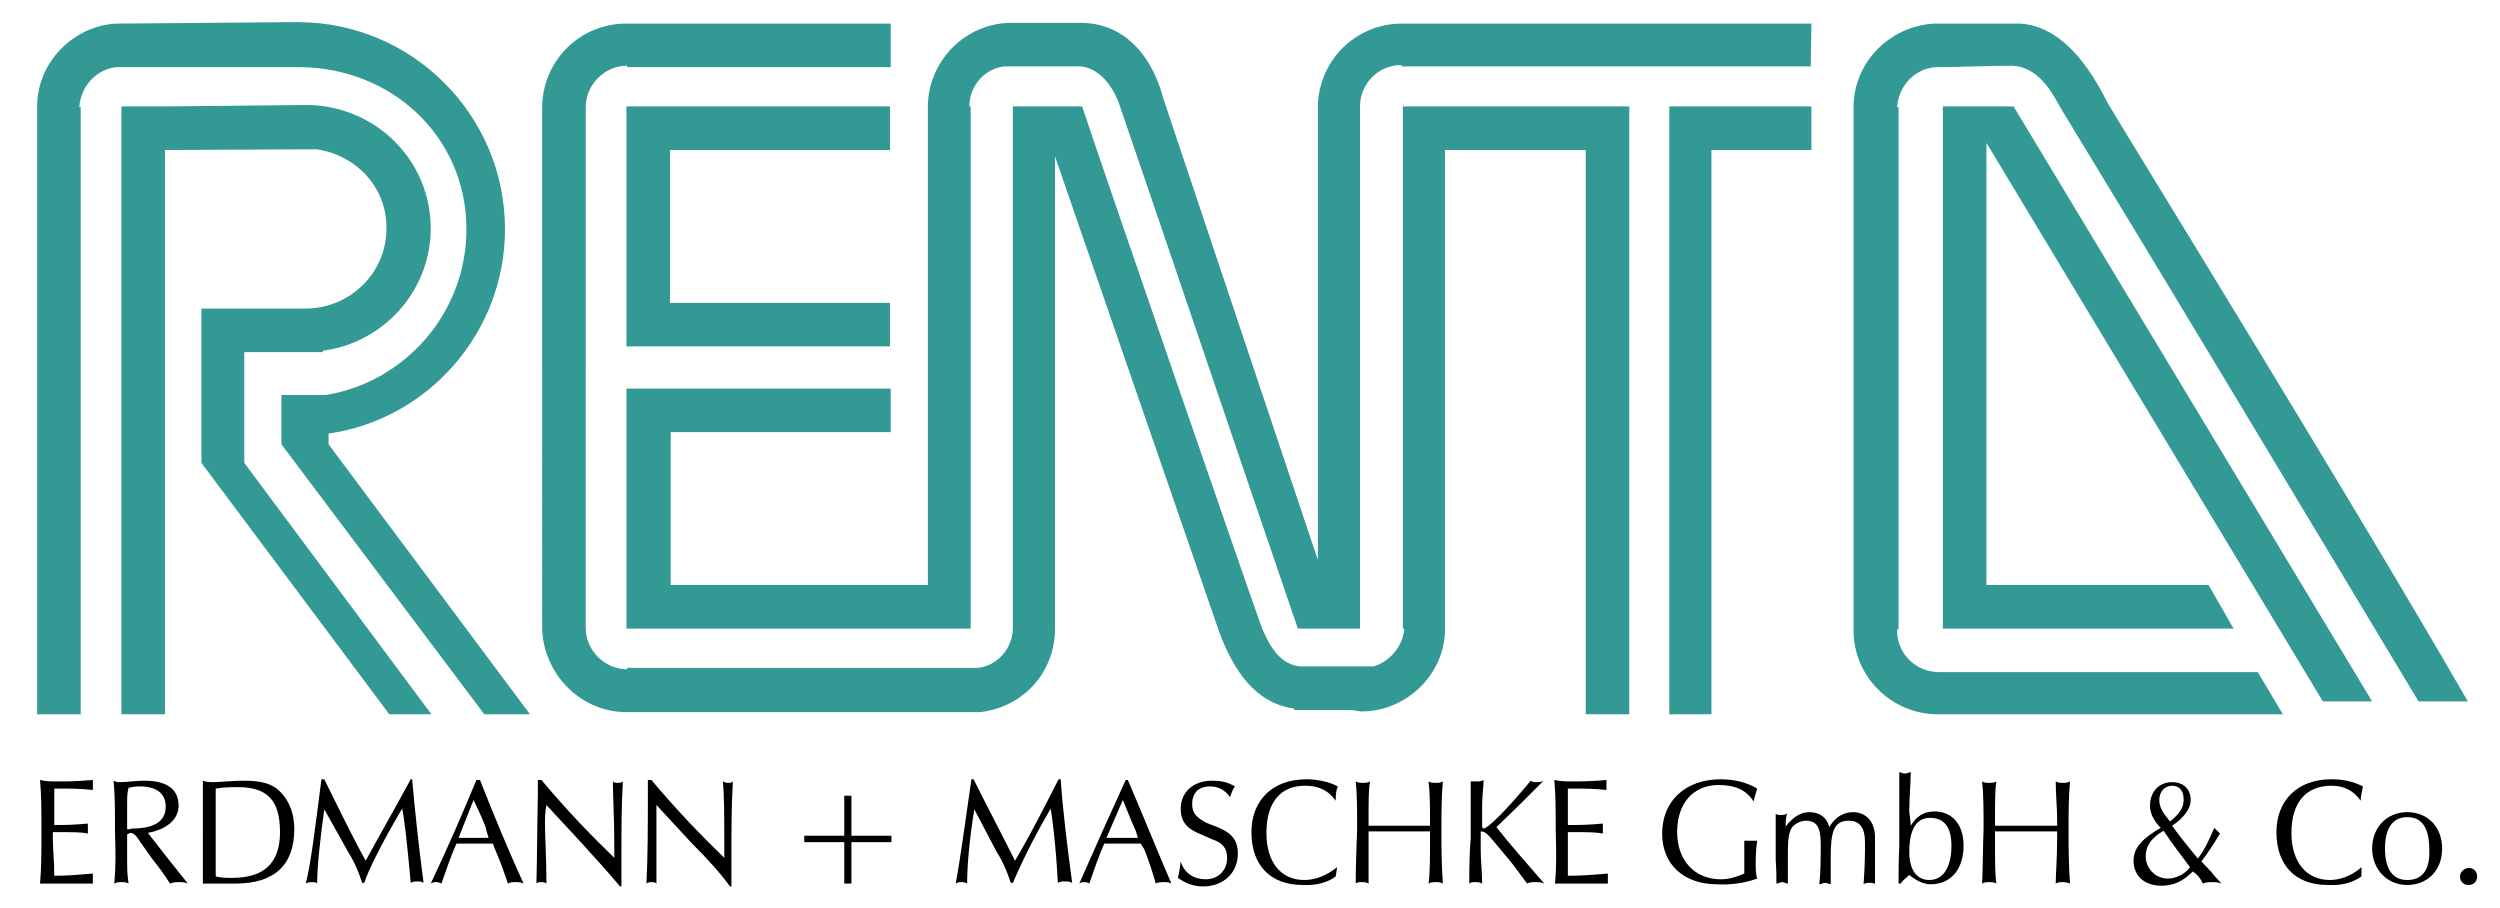 <?xml version="1.0" encoding="utf-8"?>
<!-- Generator: Adobe Illustrator 21.0.2, SVG Export Plug-In . SVG Version: 6.00 Build 0)  -->
<svg version="1.1" id="Ebene_1" xmlns="http://www.w3.org/2000/svg" xmlns:xlink="http://www.w3.org/1999/xlink" x="0px" y="0px"
	 viewBox="0 0 350 127.1" style="enable-background:new 0 0 350 127.1;" xml:space="preserve">
<style type="text/css">
	.st0{fill:#339994;}
</style>
<path class="st0" d="M44.3,20.9L23.1,21v79H17V21v-6.1h6.1l20.1-0.2c9.4,0.2,17.1,7.7,17.1,17.3c0,8.7-6.6,16-15.1,17.1v0.2h-1
	c-0.3,0-0.7,0-1,0l0,0h-9v15.5L60.4,100h-5.9L28.2,64.8V49.3l0,0v-6.1l0,0h5.9h9l0,0c6.1-0.2,11-5.1,11-11.2
	C54.2,26.3,49.9,21.7,44.3,20.9L44.3,20.9L44.3,20.9z M39.4,55.3v6.9L67.8,100h6.4L46,62.2v-1.5c14-2,24.7-14.2,24.7-28.6
	c0-16-13-29-29-29c-0.3,0-0.7,0-1,0L17,3.3h-0.7l0,0c-6,0.3-11.1,5.4-11.1,11.6v0.2V100h6.1V25.3l0,0v-9.5l0,0l0,0V15h-0.2
	c0.2-3,2.5-5.4,5.3-5.6l0,0h1.3c0.2,0,0.2,0,0.2,0h9.4l0,0h14.5l0,0c13,0,23.5,9.7,23.5,22.7c0,11.7-8.6,21.4-19.7,23.2H39.4
	L39.4,55.3L39.4,55.3z M124.6,42.4v6.1H93.8h-6.1v-6.1V21v-6.1h6.1h30.8V21H93.8v21.4H124.6L124.6,42.4L124.6,42.4z M312.7,88h-34.6
	H272v-6.1v-67h3h3.1h3.8l50.2,83.3h-6.9L278.1,20v61.9h31.1L312.7,88L312.7,88L312.7,88z M253.6,14.9V21h-14v79h-5.9V21v-6.1h5.9
	H253.6L253.6,14.9L253.6,14.9z M228.1,100V21v-6.1h-5.9h-19.7h-6.1V21v56.6l0,0V87l0,0v1h0.2c-0.2,2.5-2,4.6-4.3,5.3h-8.6l0,0H182
	c-2.6-0.3-4-2.3-5.3-5.3c-0.2-0.3-23.5-67.8-25.2-73.1h-3.8h-2.1h-3.8v62.7l0,0v9.5l0,0c0,0.2,0,0.3,0,0.8c0,2.8-2.1,5.3-4.9,5.6
	c-0.5,0-1,0-1.5,0c0,0,0,0-0.2,0c-3.1,0-6.3,0-9.4,0l0,0H98l0,0h-9.4l0,0h-0.8v0.2l0,0c-3.1,0-5.8-2.6-5.8-5.8l0,0v-0.8l0,0l0,0
	v-9.5l0,0V25.3v-9.5V15l0,0c0-3.1,2.6-5.8,5.8-5.8l0,0v0.2h0.8H98h26.7V3.3H87.9h-0.2c-6.6,0-11.8,5.3-11.8,11.8l0,0V88l0,0
	c0.2,6.4,5.4,11.7,11.8,11.7l0,0l0,0h48.5c0.3,0,0.7,0,1,0l0,0c6.1-0.7,10.5-5.6,10.5-11.7l0,0c0-0.2,0-0.2,0-0.3
	c0-21.9,0-43.9,0-65.8l23,66.6c2,5.4,5.1,10,10.5,10.7v0.2h1.5h6.4c0.5,0,1,0.2,1.5,0.2c6.4,0,11.7-5.3,11.7-11.5l0,0v-0.2v-0.2V21
	H222v79H228.1L228.1,100L228.1,100z M253.6,3.3h-57.1h-0.2l0,0c-6.6,0-11.8,5.3-11.8,11.8c0,0.2,0,0.5,0,0.8v62.5l-21.7-64.8
	c-0.2-0.8-2.6-10.7-12-10.4h-0.2l0,0h-8.7l0,0c-0.2,0-0.2,0-0.3,0c-6.4,0-11.7,5.3-11.7,11.8c0,0.3,0,0.7,0,1.2v65.7h-36V60.5h30.8
	v-6.1H93.8h-6.1v6.1v21.4V88h6.1h36h3.3h2.8V14.9h-0.2c0-2.8,2.1-5.3,4.9-5.6h1.6h7.6h1.6c3.8,0.5,5.3,5.3,5.3,5.3
	c8.4,24.5,16.6,48.9,25,73.4h2.6h3.3h2.8V14.9l0,0c0-3.1,2.5-5.8,5.8-5.8l0,0v0.2h0.8l0,0h9.4l0,0h47.1L253.6,3.3L253.6,3.3
	L253.6,3.3z M319.6,100l-3.5-5.9h-34.4l0,0h-9.4l0,0h-0.2h-0.3l0,0c-0.2,0-0.3,0-0.3,0c-3.3,0-5.9-2.6-5.9-5.8
	c0-0.2,0.2-0.2,0.2-0.3l0,0v-0.5l0,0V78l0,0V25.3l0,0v-9.5l0,0l0,0V15h-0.2c0.2-3,2.5-5.4,5.4-5.6l0,0c3.6,0,7.1-0.2,10.7-0.2
	c3.8,0.2,5.6,3.8,6.9,6.1c16.8,27.6,33.4,55.3,50,82.9c2.3,0,4.6,0,6.9,0c-16.3-28.3-48.4-80.3-50.2-83.4c-0.7-1-5.1-11.8-13.3-11.5
	c-0.2,0,0,0-0.2,0l0,0h-10.4h-0.5l0,0c-6.3,0.3-11.4,5.4-11.4,11.7v0.2V88l0,0c0,0.2,0,0.2,0,0.3c0,6.4,5.3,11.7,11.8,11.7
	c0,0,0.2,0,0.3,0l0,0H319.6L319.6,100z"/>
<path d="M5.6,123.7c1.3,0,2.6,0,3.9,0c1.2,0,2.3,0,3.5,0c0-0.2,0-0.5,0-0.7s0-0.3,0-0.7c-2.3,0.2-3.9,0.3-4.9,0.3H7.6
	c0-2.1-0.2-3.8-0.2-5.1v-1h1c1.8,0,3.1,0,3.9,0.2c0-0.2,0-0.5,0-0.7s0-0.3,0-0.7c-2,0.2-3.5,0.2-4.4,0.2H7.6v-0.8c0-0.5,0-1.8,0-4.3
	h0.5c1.5,0,3.3,0,4.9,0.2c0-0.2,0-0.5,0-0.7s0-0.3,0-0.7c-2.3,0.2-3.9,0.2-4.8,0.2c-1,0-1.8,0-2.6-0.2c0.2,2,0.2,4.3,0.2,7.1
	C5.8,119.4,5.8,121.7,5.6,123.7L5.6,123.7z"/>
<path d="M16,123.7c0.3-0.2,0.7-0.2,1-0.2s0.7,0,1,0.2c-0.2-1.2-0.2-2.3-0.2-3.1v-3.8c0.2,0,0.3-0.2,0.5-0.2c0.3,0,0.5,0.2,0.8,0.5
	l2.1,3c0.8,1,1.8,2.3,2.6,3.6c0.5-0.2,0.8-0.2,1.3-0.2c0.3,0,0.8,0,1.2,0.2c-2.1-2.6-3.9-4.9-5.6-7.1c2.8-0.5,4.3-2,4.3-3.8
	c0-2.3-1.6-3.5-4.8-3.5c-1.3,0-2.5,0.2-3.3,0.2c-0.3,0-0.7,0-1-0.2c0.2,2,0.2,4.3,0.2,7.2C16.2,119.3,16.2,121.6,16,123.7L16,123.7
	L16,123.7z M17.8,116.1v-2.8c0-0.3,0-0.7,0-1c0-0.5,0-1.3,0.2-2c0.7-0.2,1.2-0.2,1.6-0.2c2.3,0,3.6,1,3.6,2.8c0,2.1-1.6,3.1-4.8,3.1
	C18.3,116.1,18.2,116.1,17.8,116.1L17.8,116.1z"/>
<path d="M28.4,123.7c0.8,0,1.3,0,1.6,0c1,0,2.1,0,3,0c5.4,0,8.2-2.6,8.2-7.6c0-2.6-1-4.6-2.6-5.8c-1.2-0.8-2.6-1-4.6-1
	c-1.6,0-3.1,0.2-4.1,0.2c-0.5,0-1,0-1.5-0.2c0,2.1,0,4.6,0,7.2C28.4,119.1,28.4,121.4,28.4,123.7L28.4,123.7L28.4,123.7z
	 M30.2,122.7c0-2.1,0-4.4,0-6.7c0-1.8,0-3.6,0-5.6c1.2-0.2,2.3-0.2,3.1-0.2c4.1,0,5.9,1.8,5.9,6.3c0,4.4-2.3,6.4-6.7,6.4
	C31.6,122.9,31,122.9,30.2,122.7L30.2,122.7z"/>
<path d="M42.8,123.7c0.3-0.2,0.7-0.2,0.8-0.2c0.3,0,0.7,0,0.8,0.2c0-2,0.3-5.4,1-10.4l3.3,5.9c1,1.6,1.6,3.1,2,4.4H51
	c0.5-1.6,2.3-5.3,5.3-10.4c0.3,1.3,0.7,4.8,1.2,10.4c0.3-0.2,0.7-0.2,1-0.2c0.2,0,0.5,0,0.8,0.2c-0.7-5.3-1.2-10-1.6-14.5h-0.2
	c-2.1,3.9-4.3,7.7-6.3,11.4c-2-3.6-3.8-7.4-5.8-11.4H45C44.1,116.1,43.5,121.1,42.8,123.7L42.8,123.7z"/>
<path d="M60.3,123.7c0.3-0.2,0.5-0.2,0.8-0.2c0.2,0,0.3,0,0.7,0.2c0.7-2,1.3-3.8,2.1-5.6c0.8,0,1.6,0,2.5,0c1,0,1.8,0,2.6,0l0.3,0.8
	c0.8,1.8,1.3,3.3,1.8,4.8c0.3-0.2,0.7-0.2,1-0.2c0.5,0,0.8,0,1.2,0.2c-2.1-4.6-4.1-9.4-6.1-14.5h-0.5
	C64.7,114,62.6,118.9,60.3,123.7L60.3,123.7L60.3,123.7z M64.2,117.3l2.1-5.3c1.2,2.5,1.8,3.9,1.8,4.3l0.3,1c-1,0-2,0-2.6,0
	C65,117.3,64.6,117.3,64.2,117.3L64.2,117.3z"/>
<path d="M75.1,123.7c0.2-0.2,0.3-0.2,0.7-0.2c0.2,0,0.5,0,0.7,0.2c0-3.6-0.2-6.4-0.2-8.2c0-1,0-1.8,0.2-2.8l4.9,5.3
	c2.1,2.3,3.9,4.3,5.4,6.1H87c0-1.5,0-3.1,0-4.8c0-3,0-6.3,0.2-9.9c-0.2,0.2-0.5,0.2-0.7,0.2s-0.5,0-0.7-0.2c0,2,0.2,4.9,0.2,8.9
	c0,0.5,0,1.2,0,1.8c-3.1-3-6.6-6.6-10.2-10.9h-0.5c0,0.7,0,1.5,0,2.1C75.2,115.6,75.2,119.8,75.1,123.7L75.1,123.7z"/>
<path d="M90.5,123.7c0.2-0.2,0.5-0.2,0.7-0.2c0.3,0,0.5,0,0.7,0.2c0-3.6,0-6.4,0-8.2c0-1,0-1.8,0-2.8l4.9,5.3
	c2.3,2.3,4.1,4.3,5.4,6.1h0.2c0-1.5,0-3.1,0-4.8c0-3,0-6.3,0.2-9.9c-0.2,0.2-0.3,0.2-0.7,0.2c-0.2,0-0.3,0-0.7-0.2
	c0.2,2,0.2,4.9,0.2,8.9c0,0.5,0,1.2,0,1.8c-3.1-3-6.6-6.6-10.2-10.9h-0.5c0,0.7,0,1.5,0,2.1C90.7,115.6,90.7,119.8,90.5,123.7
	L90.5,123.7z"/>
<polygon points="119.2,111.4 118.2,111.4 118.2,117 112.6,117 112.6,117.9 118.2,117.9 118.2,123.7 119.2,123.7 119.2,117.9 
	124.8,117.9 124.8,117 119.2,117 "/>
<path d="M133.8,123.7c0.3-0.2,0.5-0.2,0.8-0.2c0.2,0,0.5,0,0.8,0.2c0-2,0.2-5.4,1-10.4l3.1,5.9c1,1.6,1.6,3.1,2,4.4h0.3
	c0.7-1.6,2.3-5.3,5.3-10.4c0.2,1.3,0.7,4.8,1,10.4c0.3-0.2,0.7-0.2,1-0.2s0.7,0,1,0.2c-0.7-5.3-1.3-10-1.6-14.5h-0.3
	c-2,3.9-3.9,7.7-6.1,11.4c-1.8-3.6-3.8-7.4-5.8-11.4H136C135,116.1,134.3,121.1,133.8,123.7L133.8,123.7z"/>
<path d="M151.1,123.7c0.2-0.2,0.5-0.2,0.7-0.2s0.5,0,0.7,0.2c0.7-2,1.3-3.8,2.1-5.6c0.8,0,1.8,0,2.6,0s1.6,0,2.5,0l0.5,0.8
	c0.7,1.8,1.2,3.3,1.6,4.8c0.3-0.2,0.8-0.2,1.2-0.2c0.3,0,0.7,0,1,0.2c-2-4.6-3.9-9.4-6.1-14.5h-0.3
	C155.4,114,153.2,118.9,151.1,123.7L151.1,123.7L151.1,123.7z M154.9,117.3l2.3-5.3c1,2.5,1.6,3.9,1.8,4.3l0.3,1c-1.2,0-2.1,0-2.8,0
	C155.7,117.3,155.2,117.3,154.9,117.3L154.9,117.3z"/>
<path d="M164.9,122.9c1,0.7,2.1,1.2,3.5,1.2c3,0,4.9-2,4.9-4.6c0-1.8-0.8-2.8-2.6-3.6l-1.8-0.7c-1.3-0.7-2-1.3-2-2.6
	c0-1.5,0.8-2.5,2.5-2.5c1.2,0,2.1,0.5,2.8,1.5c0.2-0.5,0.3-1,0.7-1.5c-1.2-0.7-2.1-0.8-3.3-0.8c-2.5,0-4.3,1.6-4.3,3.9
	c0,1.8,0.8,2.8,2.8,3.6l1.6,0.7c1.5,0.5,2.1,1.3,2.1,2.6c0,1.8-1.3,3-3,3c-1.6,0-3-0.8-3.5-2.5C165.2,121.4,165.1,122.2,164.9,122.9
	L164.9,122.9z"/>
<path d="M187,122.7l0.2-1.3c-1.5,1.2-3.1,1.8-4.6,1.8c-3.3,0-5.3-2.5-5.3-6.6c0-4.3,2-6.6,5.4-6.6c2,0,3.3,0.7,4.3,2.1
	c0-0.7,0-1.3,0.3-2c-1.3-0.7-3-1-4.4-1c-4.8,0-7.7,3-7.7,7.4c0,4.6,2.6,7.4,7.2,7.4C184.3,124,186,123.5,187,122.7L187,122.7z"/>
<path d="M189.8,123.7c0.2-0.2,0.5-0.2,0.8-0.2s0.7,0,1,0.2c0-1.2,0-3.1,0-6.3v-1c1.3,0,2.8,0,4.3,0s2.8,0,4.3,0v1
	c0,2.8,0,4.9-0.2,6.3c0.3-0.2,0.7-0.2,1-0.2s0.7,0,1,0.2c-0.2-2.8-0.2-5.3-0.2-7.7c0-2.1,0-4.4,0.2-6.6c-0.3,0.2-0.7,0.2-1,0.2
	s-0.7,0-1-0.2c0.2,1.8,0.2,3.6,0.2,5.4v0.8c-1.5,0-2.8,0-4.3,0s-3,0-4.3,0v-0.8c0-2.6,0-4.3,0.2-5.4c-0.3,0.2-0.7,0.2-1,0.2
	s-0.7,0-1-0.2c0.2,1.8,0.2,4.1,0.2,6.6C189.9,118.9,189.8,121.4,189.8,123.7L189.8,123.7z"/>
<path d="M205.7,123.7c0.2-0.2,0.5-0.2,0.8-0.2s0.7,0,1,0.2c0-1.6-0.2-3.1-0.2-4.8v-2.5c0.7,0,1,0.5,1.5,1l2.5,3
	c0.7,0.8,1.5,2,2.5,3.3c0.3-0.2,0.7-0.2,1.2-0.2c0.3,0,0.8,0,1.2,0.2c-2.6-3-4.9-5.6-6.7-7.9l3.1-3c1.5-1.5,2.6-2.6,3.5-3.5
	c-0.3,0.2-0.7,0.2-1,0.2s-0.5,0-0.8-0.2c-3.8,4.6-6.1,6.7-6.6,6.7c0,0,0,0-0.2-0.2v-3.1c0-1.3,0.2-2.5,0.2-3.5
	c-0.3,0.2-0.7,0.2-1,0.2s-0.7,0-0.8,0c0,1.8,0,4.4,0,7.9C205.7,119.8,205.7,121.7,205.7,123.7L205.7,123.7z"/>
<path d="M217.7,123.7c1.3,0,2.6,0,3.8,0c1.3,0,2.5,0,3.6,0c0-0.2,0-0.5,0-0.7s0-0.3,0-0.7c-2.3,0.2-3.9,0.3-5.1,0.3h-0.5
	c0-2.1,0-3.8,0-5.1v-1h1c1.6,0,3,0,3.9,0.2c0-0.2,0-0.5,0-0.7s0-0.3,0-0.7c-2,0.2-3.5,0.2-4.6,0.2h-0.3v-0.8c0-0.5,0-1.8,0-4.3h0.5
	c1.6,0,3.3,0,4.9,0.2c0-0.2,0-0.5,0-0.7s0-0.3,0-0.7c-2.1,0.2-3.8,0.2-4.8,0.2c-0.8,0-1.6,0-2.5-0.2c0.2,2,0.2,4.3,0.2,7.1
	C217.9,119.4,217.9,121.7,217.7,123.7L217.7,123.7z"/>
<path d="M246,123c-0.2-0.7-0.2-1.3-0.2-2c0-0.8,0-1.8,0.2-3.3c-0.3,0-0.7,0-1,0c-0.2,0-0.5,0-0.8,0c0,0.8,0,1.6,0,2.6
	c0,0.7,0,1.3,0,2c-1.2,0.5-2.1,0.8-3.3,0.8c-3.6,0-6.1-2.6-6.1-6.6c0-4.1,2.3-6.6,5.8-6.6c2.3,0,3.9,0.7,4.9,2.3
	c0.2-0.7,0.3-1.2,0.5-1.8c-1.3-0.8-3.1-1.3-5.1-1.3c-4.9,0-8.2,3-8.2,7.6c0,4.3,3,7.1,7.7,7.1C242.1,123.9,244.1,123.7,246,123
	L246,123z"/>
<path d="M248.7,123.7c0.3,0,0.5-0.2,0.8-0.2s0.5,0.2,0.8,0.2c0-1.2,0-2.3,0-3.6c0-2.1,0-3.6,0.7-4.4c0.5-0.5,1.2-0.8,1.8-0.8
	c1.6,0,2.1,1,2.1,3.3c0,2.1,0,3.9-0.2,5.6c0.3,0,0.5-0.2,0.8-0.2s0.7,0.2,0.8,0.2c0-1.2,0-2.3,0-3.6c0-3.5,0.3-5.3,2.5-5.3
	c1.6,0,2.3,1,2.3,3.1c0,1.2,0,3.1-0.2,5.8c0.3-0.2,0.5-0.2,0.8-0.2s0.7,0,0.8,0.2c0-1.2,0-2.1,0-2.8c0-2,0-3.1,0-3.8
	c0-2.1-1.2-3.5-3.1-3.5c-1.3,0-2.5,0.7-3.3,2.1c-0.3-1.3-1.3-2.1-2.8-2.1c-1.2,0-2.3,0.7-3.3,2c0-0.7,0-1.2,0.2-1.8
	c-0.3,0.2-0.7,0.2-0.8,0.2c-0.3,0-0.7,0-0.8-0.2c0,0.8,0,2,0,3.3c0,0.5,0,1,0,1.6c0,0.7,0,1.2,0,1.6
	C248.7,121.7,248.7,122.9,248.7,123.7L248.7,123.7z"/>
<path d="M265.8,123.7h0.3c0.3-0.5,0.8-0.8,1.2-1.2c1,0.8,2,1.3,3,1.3c2.8,0,4.6-2.1,4.6-5.4c0-3-1.6-4.8-4.1-4.8
	c-1.5,0-2.5,0.7-3.3,2c0-0.8-0.2-1.5-0.2-2.1c0-1.8,0.2-3.8,0.2-5.4c-0.2,0-0.5,0.2-0.8,0.2s-0.7-0.2-0.8-0.2c0,1.2,0,2.8,0,4.4
	c0,1,0,1.8,0,3c0,1,0,2,0,3C265.8,120.4,265.8,122.2,265.8,123.7L265.8,123.7L265.8,123.7z M270.2,114.5c2,0,3,1.3,3,3.9
	c0,3.1-1.2,4.8-3.1,4.8c-1.8,0-2.8-1.5-2.8-3.9C267.3,116.1,268.3,114.5,270.2,114.5L270.2,114.5z"/>
<path d="M277.5,123.7c0.3-0.2,0.7-0.2,1-0.2s0.7,0,1,0.2c-0.2-1.2-0.2-3.1-0.2-6.3v-1c1.5,0,3,0,4.4,0c1.3,0,2.8,0,4.3,0v1
	c0,2.8-0.2,4.9-0.2,6.3c0.3-0.2,0.7-0.2,0.8-0.2c0.3,0,0.8,0,1.2,0.2c-0.2-2.8-0.2-5.3-0.2-7.7c0-2.1,0-4.4,0.2-6.6
	c-0.3,0.2-0.7,0.2-1,0.2s-0.7,0-1-0.2c0,1.8,0.2,3.6,0.2,5.4v0.8c-1.5,0-3,0-4.3,0c-1.5,0-3,0-4.4,0v-0.8c0-2.6,0-4.3,0.2-5.4
	c-0.3,0.2-0.7,0.2-1,0.2s-0.7,0-1-0.2c0.2,1.8,0.2,4.1,0.2,6.6C277.6,118.9,277.6,121.4,277.5,123.7L277.5,123.7z"/>
<path d="M306.6,121.4c-0.7,1-2,1.6-3.1,1.6c-1.8,0-3.1-1.5-3.1-3.1c0-1.5,0.8-2.6,2.5-3.6C304.1,118.1,305.4,119.8,306.6,121.4
	L306.6,121.4L306.6,121.4z M308.4,123.7c0.5-0.2,0.8-0.2,1.3-0.2s0.8,0,1.3,0.2c-0.7-0.8-1.2-1.3-1.3-1.5l-1.5-1.6
	c1-1.3,1.8-2.6,2.6-3.9c-0.2-0.2-0.5-0.5-0.8-0.8c-0.7,1.6-1.3,3-2.3,4.3c-1.2-1.5-2.5-3-3.6-4.6c1.8-1.2,2.6-2.5,2.6-3.6
	c0-1.5-1-2.5-2.6-2.5c-1.8,0-3.1,1.3-3.1,3.3c0,1,0.5,2.1,1.5,3.1c-2.6,1.5-3.8,2.8-3.8,4.6c0,2.1,1.5,3.5,3.9,3.5
	c1.8,0,3.1-0.7,4.4-2C307.6,122.4,308.1,123,308.4,123.7L308.4,123.7L308.4,123.7z M303.8,115c-1-1.2-1.5-2-1.5-3c0-1.2,0.8-2,1.8-2
	s1.6,0.7,1.6,1.8C305.8,113,305.1,114,303.8,115L303.8,115z"/>
<path d="M330.6,122.7v-1.3c-1.3,1.2-3,1.8-4.4,1.8c-3.3,0-5.4-2.5-5.4-6.6c0-4.3,2.1-6.6,5.6-6.6c1.8,0,3.1,0.7,4.1,2.1
	c0-0.7,0.2-1.3,0.3-2c-1.3-0.7-2.8-1-4.4-1c-4.8,0-7.7,3-7.7,7.4c0,4.6,2.6,7.4,7.2,7.4C328,124,329.5,123.5,330.6,122.7
	L330.6,122.7z"/>
<path d="M337,123.9c2.8,0,4.9-2,4.9-5.1c0-3-2-5.1-4.9-5.1c-2.8,0-4.9,2.1-4.9,5.1C332.1,121.7,334.2,123.9,337,123.9L337,123.9
	L337,123.9z M337,123.2c-2,0-3.1-1.5-3.1-4.4c0-3,1.2-4.4,3.1-4.4c2.1,0,3.1,1.5,3.1,4.6C340.2,121.7,339.2,123.2,337,123.2
	L337,123.2z"/>
<path d="M344.4,122.7c0,0.7,0.5,1.2,1.2,1.2s1.2-0.5,1.2-1.2s-0.5-1.2-1.2-1.2C344.9,121.6,344.4,122.1,344.4,122.7L344.4,122.7z"/>
</svg>
